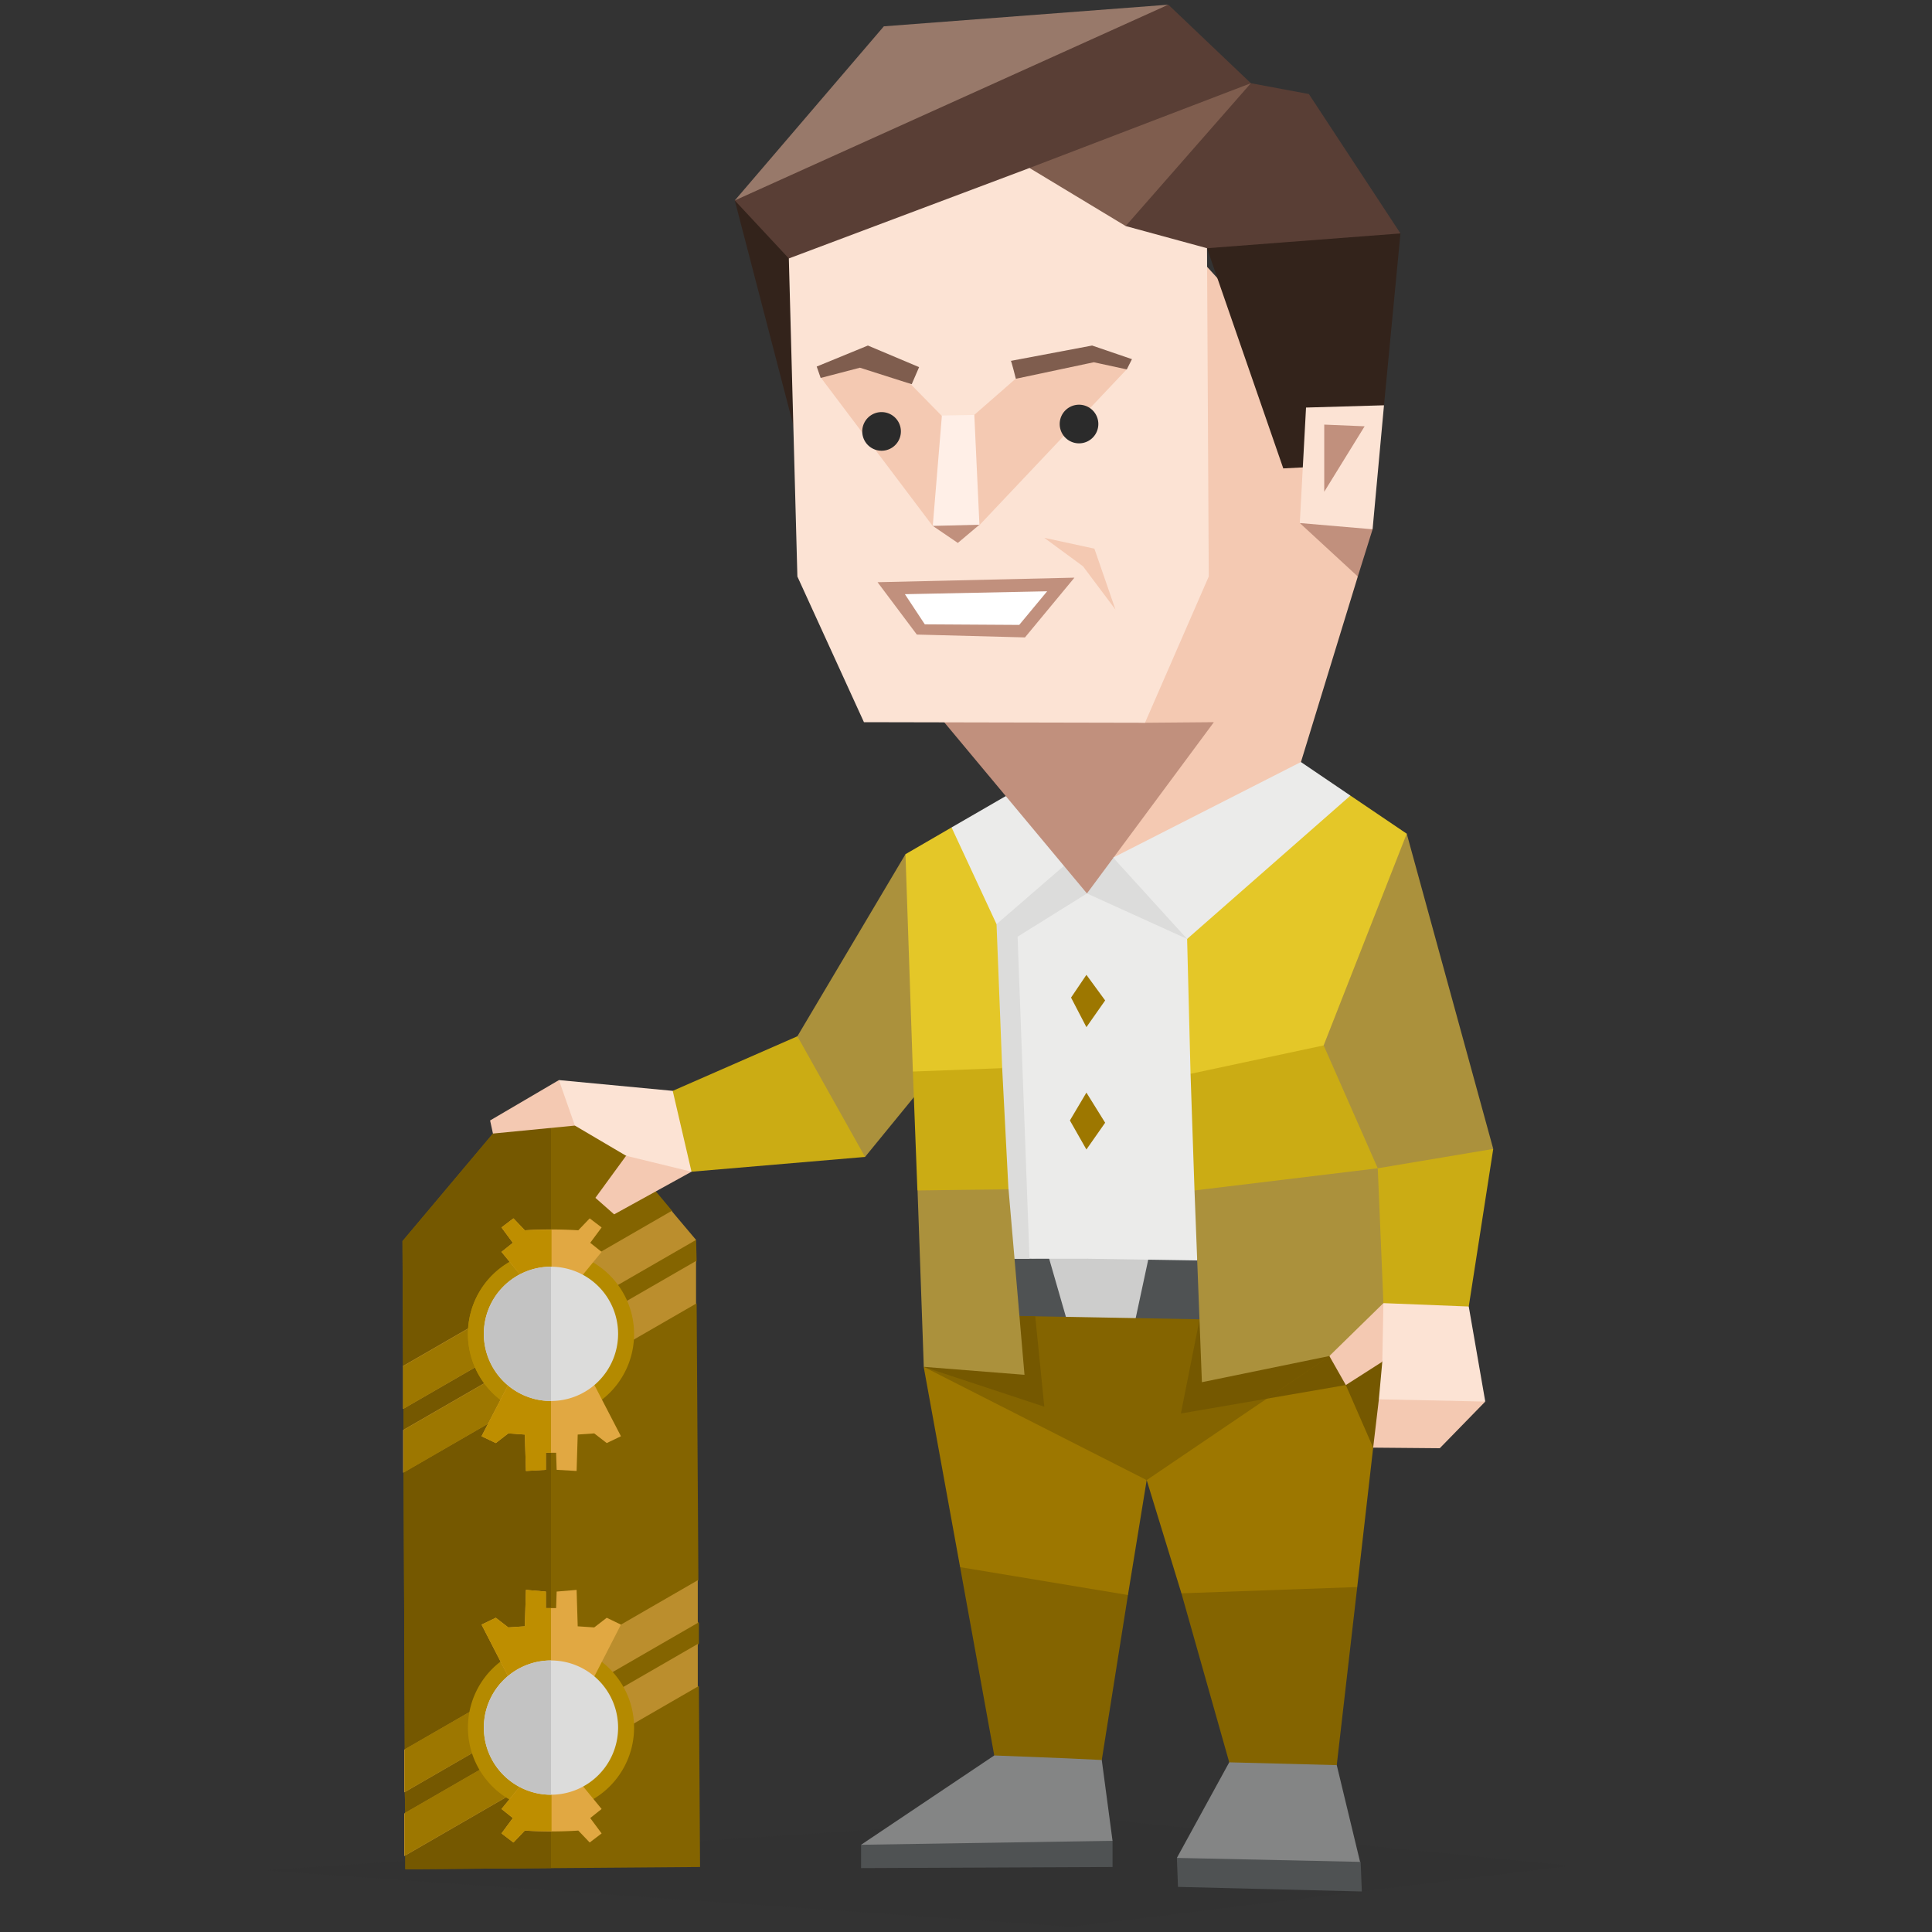 <svg id="Layer_1" data-name="Layer 1" xmlns="http://www.w3.org/2000/svg" viewBox="0 0 400 400"><rect x="0" y="0" width="400" height="400" fill="#333333" stroke="none"/><defs><style>.cls-1,.cls-27{fill:#2b2b2b;}.cls-1{fill-opacity:0.1;}.cls-2{fill:#4f5253;}.cls-3{fill:#846400;}.cls-4{fill:#755800;}.cls-5{fill:#bb8e2d;}.cls-6{fill:#9d7700;}.cls-7{fill:#f4c9b2;}.cls-8{fill:#fce3d4;}.cls-9{fill:#cbac14;}.cls-10{fill:#ab913c;}.cls-11{fill:#848585;}.cls-12{fill:#cdcdcc;}.cls-13{fill:#ebebea;}.cls-14{fill:#dcdcdb;}.cls-15{fill:#e4c728;}.cls-16{fill:#c1907d;}.cls-17{fill:#33231b;}.cls-18{fill:#593e35;}.cls-19{fill:#7f5d4e;}.cls-20{fill:#98796a;}.cls-21{fill:#ffefe7;}.cls-22{fill:#fff;}.cls-23{fill:#b48a00;}.cls-24{fill:#e1a842;}.cls-25{fill:#be8e00;}.cls-26{fill:#c3c3c3;}</style></defs><title>explorers_ESTP_famous_real_michael_j_fox</title><g id="Layer_1-2" data-name="Layer_1"><g id="_897686544" data-name=" 897686544"><polygon class="cls-1" points="54.94 387.25 221.87 398.91 325.06 386.31 221.87 376.06 54.94 387.25"/><path class="cls-2" d="M243.66,384.66l.23,6,38.06.95-.24-6.13s-26.86-5.06-26.86-5.65c0-.12-6.6,3.77-11.07,4.83Z"/><polygon class="cls-2" points="209.38 371.58 178.28 381.94 178.28 386.77 230.34 386.54 230.34 381.12 209.38 371.58"/><polygon class="cls-3" points="106.77 230.45 102.06 234.69 83.33 256.96 83.45 282.87 84.74 284.76 83.56 291.71 83.56 296.07 84.86 297.83 83.56 304.9 83.8 362.27 83.8 362.27 88.04 364.15 83.92 371.11 83.8 371.11 83.92 375.35 83.92 375.35 87.81 377.94 83.92 384.3 83.92 387.01 144.94 386.54 144.7 349.19 140.35 346.72 144.7 340.25 144.7 336 141.17 332.35 144.59 327.17 144.23 269.92 139.52 268.86 144.23 261.08 144.12 256.72 139.4 256.37 139.17 250.71 129.63 239.29 120.56 229.04 106.77 230.45"/><polygon class="cls-4" points="106.77 230.45 102.06 234.69 83.33 256.96 83.45 282.87 84.74 284.76 83.56 291.71 83.56 296.07 84.86 297.83 83.56 304.9 83.8 362.27 83.8 362.27 88.04 364.15 83.92 371.11 83.8 371.11 83.92 375.35 83.92 375.35 87.81 377.94 83.92 384.3 83.92 387.01 114.08 386.77 114.08 229.74 106.77 230.45"/><path class="cls-5" d="M83.45,282.87v8.84l60.66-35-5.06-6L83.33,282.87h.12Zm0,13.2,60.66-35v8.84l-60.66,35v-8.83Zm.23,66.2v8.84L144.47,336v-8.83l-60.79,35.1Zm0,13.2,60.79-35.11v8.83L83.68,384.3Z"/><path class="cls-6" d="M83.45,282.87v8.84L114.08,274V265.2L83.45,282.87Zm30.63-4.47v8.83L83.56,304.9v-8.83l30.63-17.67h-.11Zm0,66.32v8.83L83.8,371v-8.84l30.28-17.43Zm0,13.19L83.8,375.35v8.83L114,366.75v-8.84Z"/><polygon class="cls-7" points="121.61 230.21 115.72 223.62 101.47 231.98 102.06 234.69 119.02 233.04 121.61 230.21"/><polygon class="cls-7" points="136.22 236.58 129.63 239.29 123.27 248 127.15 251.42 143.17 242.59 136.22 236.58"/><polygon class="cls-8" points="147.41 231.63 139.28 225.85 115.72 223.62 119.02 233.04 129.63 239.29 143.17 242.59 147.41 231.63"/><polygon class="cls-9" points="180.05 214.67 165.09 214.55 139.28 225.85 143.17 242.59 179.1 239.53 180.05 214.67"/><polygon class="cls-10" points="192.53 182.04 187.47 176.85 165.09 214.55 179.1 239.53 194.89 220.21 202.07 206.42 192.53 182.04"/><polygon class="cls-7" points="281.12 119.36 268.16 161.65 250.02 181.09 230.47 177.56 223.4 151.29 246.72 51.74 260.15 66.47 281.12 119.36"/><polygon class="cls-11" points="254.5 364.87 243.66 384.66 281.59 385.48 276.76 365.45 274.88 360.15 255.67 359.92 254.5 364.87"/><polygon class="cls-11" points="206.91 360.27 205.85 363.45 178.28 381.94 230.34 381.12 228.11 364.39 226.81 359.8 206.91 360.27"/><polygon class="cls-3" points="245.9 319.39 244.6 329.88 254.5 364.87 276.76 365.45 281 328.58 278.3 320.93 245.9 319.39"/><polygon class="cls-3" points="220.81 364.04 228.11 364.39 233.53 330.23 230.81 321.51 206.67 316.21 198.78 324.46 205.85 363.45 220.81 364.04"/><polygon class="cls-6" points="233.53 330.23 237.41 306.44 218.57 288.64 191.24 282.99 198.78 324.46 233.53 330.23"/><polygon class="cls-6" points="235.65 270.03 237.41 306.44 244.6 329.88 281 328.58 284.3 299.72 294.9 276.87 235.65 270.03"/><polygon class="cls-4" points="284.3 299.72 294.9 276.87 251.32 271.8 248.37 273.1 244.49 292.65 278.64 286.76 284.3 299.72"/><path class="cls-12" d="M211.85,256.37l8.49,20.73s19.19,1.77,19.19,1.41.36-19.67.36-19.67Z"/><path class="cls-2" d="M237.77,260.61l-3.41,15.9-12.73-.59-4.48-15.55-10.83.48-2,17.79s51.95,3.17,51.95,2.47-3.18-20.74-3.18-20.74l-15.43.24Z"/><path class="cls-2" d="M213.15,260.61l-6.83.12-2,17.78,8.84.6,1.29-6.49-1.17-11.89Z"/><polygon class="cls-3" points="237.41 306.44 191.24 282.99 206.67 272.39 265.22 273.45 278.06 278.87 237.41 306.44"/><polygon class="cls-4" points="248.37 273.1 265.22 273.45 278.06 278.87 262.27 289.59 244.49 292.65 248.37 273.1"/><polygon class="cls-4" points="191.24 282.99 206.67 272.39 214.33 272.51 216.21 291.24 191.24 282.99"/><polygon class="cls-7" points="290.78 285.11 285.48 289.71 284.3 299.72 298.09 299.84 307.51 290.18 290.78 285.11"/><polygon class="cls-8" points="298.09 263.91 304.09 270.5 307.51 290.18 285.48 289.71 286.19 281.93 283.83 275.81 286.42 269.8 282.3 265.44 282.89 263.55 298.09 263.91"/><polygon class="cls-7" points="286.19 281.93 278.64 286.76 275.23 280.75 282.3 265.44 286.42 269.8 286.19 281.93"/><polygon class="cls-9" points="279 262.26 286.42 269.8 304.09 270.5 309.16 237.87 282.18 237.4 279 262.26"/><polygon class="cls-13" points="218.21 229.63 225.17 260.61 247.9 260.96 257.09 203.12 229.17 176.26 217.74 194.99 218.21 229.63"/><polygon class="cls-14" points="253.68 198.17 230.47 177.56 221.04 187.45 225.04 184.98 245.78 194.4 253.68 198.17"/><polygon class="cls-13" points="202.78 235.99 209.14 260.61 225.17 260.61 225.04 184.98 223.28 172.14 201.6 188.28 202.78 235.99"/><polygon class="cls-14" points="202.78 235.99 209.14 260.61 213.15 260.61 210.68 193.93 225.04 184.98 223.28 172.14 201.6 188.28 202.78 235.99"/><polygon class="cls-10" points="267.34 232.69 285.25 241.88 309.16 237.87 291.25 172.61 285.6 172.96 269.69 203.36 267.34 232.69"/><polygon class="cls-10" points="247.31 246.47 248.84 286.17 275.23 280.75 286.42 269.8 285.25 241.88 267.34 232.69 247.31 246.47"/><polygon class="cls-10" points="208.81 246.24 212.11 284.64 191.26 282.99 189.97 246.47 197.98 239.4 208.81 246.24"/><polygon class="cls-9" points="257.8 207.72 246.49 222.32 247.31 246.47 285.25 241.88 274.05 216.44 257.8 207.72"/><polygon class="cls-9" points="200.78 208.07 207.49 221.15 208.79 246.24 198.42 246.36 189.94 246.47 189 221.85 200.78 208.07"/><polygon class="cls-15" points="209.02 181.68 206.32 191.34 207.49 221.15 189 221.85 187.47 176.85 197.01 171.31 209.02 181.68"/><polygon class="cls-15" points="250.02 181.09 245.78 194.4 246.49 222.32 274.05 216.44 291.25 172.61 279.59 164.72 250.02 181.09"/><polygon class="cls-13" points="208.2 164.84 197.01 171.31 206.32 191.34 220.34 179.21 220.92 175.79 211.38 164.6 208.2 164.84"/><polygon class="cls-16" points="194.3 148.11 225.04 184.98 251.32 149.52 237.06 149.64 194.3 148.11"/><polygon class="cls-17" points="259.45 39.61 249.9 51.39 265.69 96.98 279.12 96.27 286.54 83.91 289.95 48.33 259.45 39.61"/><polygon class="cls-18" points="245.9 29.25 258.98 17.23 270.99 19.47 289.95 48.33 249.9 51.39 229.05 50.21 230.94 37.26 245.9 29.25"/><polygon class="cls-19" points="235.88 16.4 258.98 17.23 233.06 46.8 213.38 46.09 205.61 29.25 235.88 16.4"/><polygon class="cls-17" points="166.62 46.32 152.13 41.5 165.56 93.09 166.62 46.32"/><polygon class="cls-20" points="170.97 40.44 152.13 41.5 182.99 5.45 241.89 0.97 170.97 40.44"/><polygon class="cls-18" points="166.85 57.4 163.32 53.51 152.13 41.5 241.89 0.97 258.98 17.23 213.15 34.78 166.85 57.4"/><polygon class="cls-8" points="163.32 53.51 165.09 119.36 178.87 149.52 237.06 149.64 250.26 119.36 249.9 51.39 233.06 46.8 213.15 34.78 163.32 53.51"/><path class="cls-7" d="M176.16,74.36,170,78.25l23.09,30.63,4.36-3.06,5.3,2.94,30.51-32.28s-6.48-3.65-7.07-3.29-16,5.3-16,5.3l-8.49,7.42L198.19,90l-3.3-4-6.25-6.37L178,74.36l-2,.12Z"/><polygon class="cls-16" points="197.01 102.05 193.12 108.88 198.31 112.41 202.78 108.64 197.01 102.05"/><polygon class="cls-13" points="269.34 157.77 230.47 177.56 245.78 194.4 279.59 164.72 269.34 157.77"/><polygon class="cls-6" points="228.81 207.13 224.93 201.83 221.75 206.54 224.93 212.66 228.81 207.13"/><polygon class="cls-6" points="228.81 232.45 224.93 226.21 221.51 231.98 224.93 237.99 228.81 232.45"/><path class="cls-19" d="M209.26,74.72l16.85-3.18,8.25,2.82-1.07,2.12L226.46,75l-16.14,3.42s-.94-3.77-1.06-3.77Z"/><polygon class="cls-19" points="169.09 75.89 179.69 71.54 190.29 76.01 188.76 79.55 178.04 76.13 169.91 78.25 169.09 75.89"/><polygon class="cls-21" points="195.01 86.03 201.72 85.91 202.78 108.64 193.12 108.88 195.01 86.03"/><polygon class="cls-16" points="181.69 120.54 222.45 119.6 212.21 131.97 189.82 131.38 181.69 120.54"/><polygon class="cls-22" points="187.35 123.02 216.8 122.42 211.02 129.38 191.47 129.26 187.35 123.02"/><path class="cls-23" d="M114.08,259a17.2,17.2,0,1,1-17.2,17.2A17.19,17.19,0,0,1,114.08,259Z"/><path class="cls-23" d="M114.08,293.36a17.2,17.2,0,1,1,0-34.4v34.4Z"/><polygon class="cls-24" points="121.85 284.41 128.56 297.36 125.62 298.77 123.03 296.77 119.61 297.01 119.38 304.55 115.25 304.31 115.14 300.78 114.08 300.78 113.02 300.78 113.02 304.31 108.89 304.55 108.66 297.01 105.24 296.77 102.65 298.77 99.7 297.36 106.42 284.41 121.85 284.41"/><polygon class="cls-25" points="114.08 300.78 113.02 300.78 113.02 304.31 108.89 304.55 108.66 297.01 105.24 296.77 102.65 298.77 99.7 297.36 106.42 284.41 114.08 284.41 114.08 300.78"/><path class="cls-24" d="M109.25,265.79l-5.42-6.6,2.35-1.88-2.35-3.18,2.47-1.88,2.36,2.47a88.89,88.89,0,0,1,11.07,0l2.36-2.47,2.47,1.88-2.36,3.18,2.36,1.88-5.42,6.6h-9.89Z"/><path class="cls-25" d="M109.25,265.79l-5.42-6.6,2.35-1.88-2.35-3.18,2.47-1.88,2.36,2.47c2.24-.12,3.88-.12,5.53-.12v11.19Z"/><path class="cls-14" d="M114.08,262.26a13.9,13.9,0,1,1-13.91,13.9A13.9,13.9,0,0,1,114.08,262.26Z"/><path class="cls-26" d="M114.08,290.06a13.9,13.9,0,1,1,0-27.8v27.8Z"/><path class="cls-23" d="M114.08,340.48a17.2,17.2,0,1,1-17.2,17.2A17.19,17.19,0,0,1,114.08,340.48Z"/><path class="cls-24" d="M109.25,367.93l-5.42,6.6,2.35,1.88-2.35,3.18,2.47,1.88,2.36-2.47a85.19,85.19,0,0,0,11.07,0l2.36,2.47,2.47-1.88-2.36-3.18,2.36-1.88-5.42-6.6h-9.89Z"/><path class="cls-25" d="M109.25,367.93l-5.42,6.6,2.35,1.88-2.35,3.18,2.47,1.88,2.36-2.47c2.24.12,3.88.12,5.53.12V367.93Z"/><polygon class="cls-24" points="121.85 349.43 128.56 336.36 125.62 334.94 123.03 336.94 119.61 336.71 119.38 329.17 115.25 329.52 115.14 332.94 114.08 332.94 113.02 332.94 113.02 329.52 108.89 329.17 108.66 336.71 105.24 336.94 102.65 334.94 99.7 336.36 106.42 349.43 121.85 349.43"/><polygon class="cls-25" points="114.08 332.94 113.02 332.94 113.02 329.52 108.89 329.17 108.66 336.71 105.24 336.94 102.65 334.94 99.7 336.36 106.42 349.43 114.08 349.43 114.08 332.94"/><path class="cls-14" d="M114.08,343.78a13.9,13.9,0,1,1-13.91,13.9A13.9,13.9,0,0,1,114.08,343.78Z"/><path class="cls-26" d="M114.08,343.78a13.9,13.9,0,1,0,0,27.8v-27.8Z"/><polygon class="cls-16" points="273.94 105.7 269.11 108.29 281.12 119.36 284.18 109.58 273.94 105.7"/><polygon class="cls-8" points="270.4 84.38 269.11 108.29 284.18 109.58 286.54 83.91 270.4 84.38"/><polygon class="cls-16" points="282.53 88.26 274.17 87.91 274.17 101.81 282.53 88.26"/><path class="cls-27" d="M182.52,85.32a4,4,0,1,1-4,4A4,4,0,0,1,182.52,85.32Z"/><path class="cls-27" d="M223.4,83.79a4,4,0,1,1-4,4A4,4,0,0,1,223.4,83.79Z"/><polygon class="cls-7" points="216.21 111.35 224.22 117.24 230.94 126.2 226.58 113.59 216.21 111.35"/></g></g></svg>
